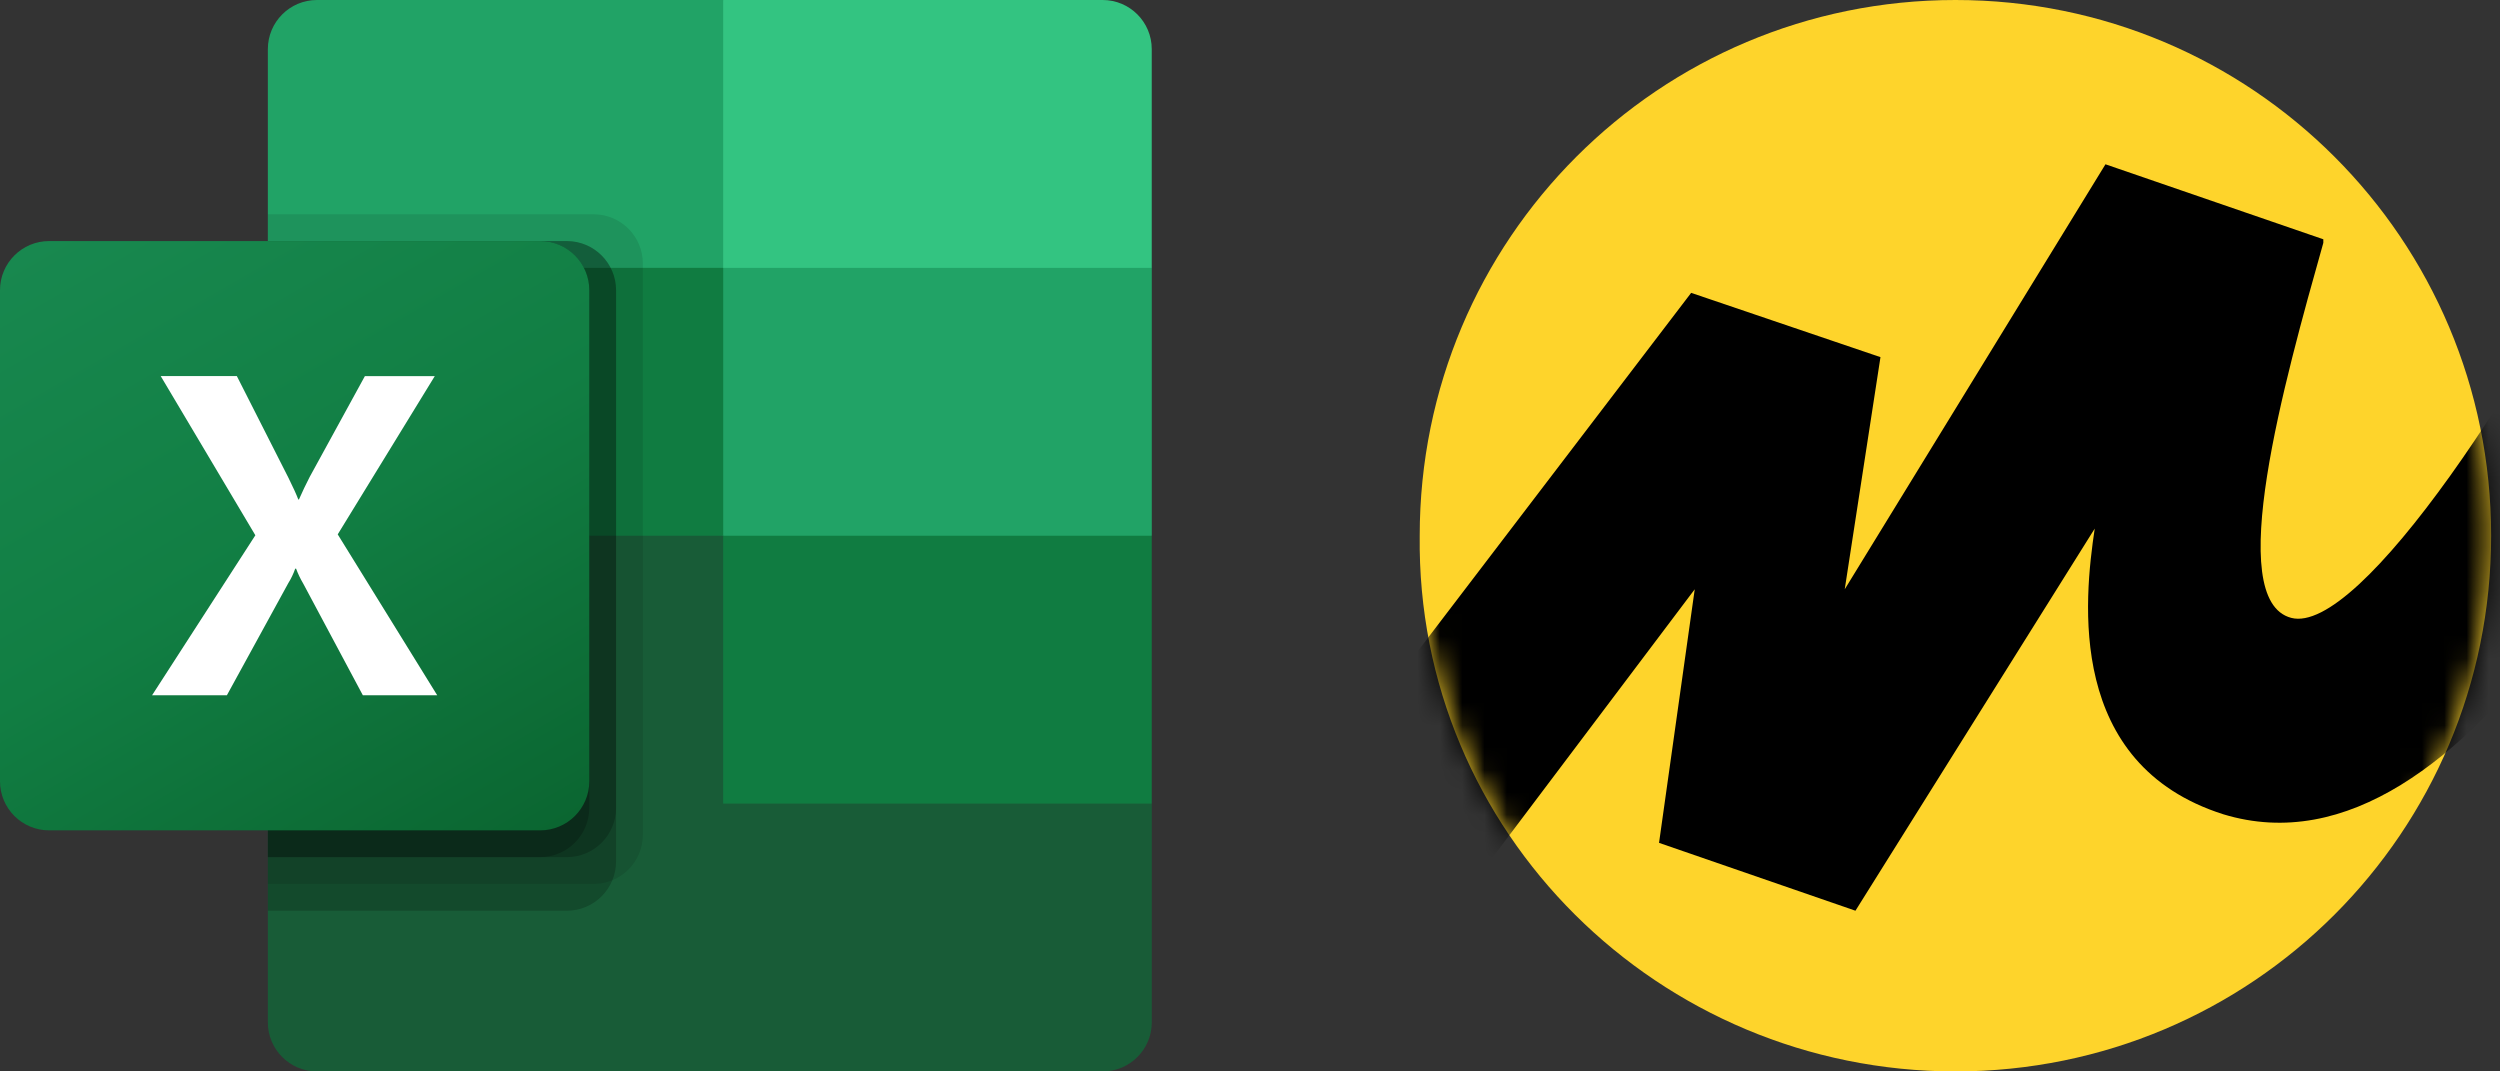 <svg width="112" height="48" viewBox="0 0 112 48" fill="none" xmlns="http://www.w3.org/2000/svg">
<rect x="0" y="0" width="112" height="48" fill="#333333" stroke="none"/>
<g clip-path="url(#clip0_1454_21218)">
<path d="M32.4 22.8L12 19.2V45.801C12 47.015 12.985 48 14.2 48H49.4C50.615 48 51.6 47.015 51.6 45.801V36L32.4 22.8Z" fill="#185C37"/>
<path d="M32.4 0H14.2C12.985 0 12 0.985 12 2.2V12L32.4 24L43.2 27.6L51.6 24V12L32.4 0Z" fill="#21A366"/>
<path d="M12 12H32.4V24H12V12Z" fill="#107C41"/>
<path opacity="0.1" d="M26.6 9.6H12V39.6H26.6C27.814 39.596 28.796 38.614 28.8 37.401V11.8C28.796 10.586 27.814 9.604 26.6 9.6Z" fill="black"/>
<path opacity="0.2" d="M25.4 10.8H12V40.8H25.4C26.614 40.796 27.596 39.813 27.6 38.6V12.999C27.596 11.786 26.614 10.804 25.4 10.8Z" fill="black"/>
<path opacity="0.2" d="M25.4 10.8H12V38.4H25.4C26.614 38.396 27.596 37.413 27.6 36.2V12.999C27.596 11.786 26.614 10.804 25.4 10.8Z" fill="black"/>
<path opacity="0.2" d="M24.2 10.8H12V38.4H24.2C25.414 38.396 26.396 37.413 26.4 36.2V12.999C26.396 11.786 25.414 10.804 24.2 10.8Z" fill="black"/>
<path d="M2.2 10.8H24.2C25.415 10.8 26.4 11.785 26.4 12.999V35C26.4 36.215 25.415 37.2 24.2 37.2H2.2C0.985 37.2 0 36.215 0 35V12.999C0 11.785 0.985 10.8 2.2 10.8Z" fill="url(#paint0_linear_1454_21218)"/>
<path d="M6.812 31.149L11.44 23.98L7.2 16.849H10.611L12.924 21.409C13.138 21.842 13.284 22.164 13.363 22.376H13.393C13.545 22.031 13.705 21.695 13.873 21.369L16.346 16.852H19.477L15.13 23.94L19.588 31.149H16.256L13.584 26.144C13.458 25.931 13.351 25.708 13.265 25.476H13.225C13.147 25.703 13.043 25.92 12.916 26.124L10.164 31.149H6.812Z" fill="white"/>
<path d="M49.399 0H32.398V12H51.598V2.2C51.598 0.985 50.614 0 49.399 0Z" fill="#33C481"/>
<path d="M32.398 24H51.598V36H32.398V24Z" fill="#107C41"/>
</g>
<path d="M87.603 48C100.883 48 111.603 37.28 111.603 24C111.603 10.72 100.883 0 87.603 0C74.323 0 63.603 10.72 63.603 24C63.443 37.28 74.323 48 87.603 48Z" fill="#FED42B"/>
<mask id="mask0_1454_21218" style="mask-type:luminance" maskUnits="userSpaceOnUse" x="63" y="0" width="49" height="48">
<path d="M87.603 48C100.883 48 111.603 37.28 111.603 24C111.603 10.72 100.883 0 87.603 0C74.323 0 63.603 10.72 63.603 24C63.443 37.28 74.323 48 87.603 48Z" fill="white"/>
</mask>
<g mask="url(#mask0_1454_21218)">
<path d="M75.764 13.12L54.645 40.8L60.245 47.2L75.924 26.4L74.325 37.76L83.124 40.8L93.844 23.68C93.365 26.88 92.564 34.24 99.605 36.48C110.645 39.84 120.245 20 124.725 9.92L118.325 6.56C113.365 16.96 105.685 28.48 102.645 27.68C99.605 26.88 102.325 17.12 104.085 10.88V10.72L94.325 7.36L82.644 26.4L84.245 16L75.764 13.12Z" fill="black"/>
</g>
<defs>
<linearGradient id="paint0_linear_1454_21218" x1="4.586" y1="9.081" x2="21.814" y2="38.919" gradientUnits="userSpaceOnUse">
<stop stop-color="#18884F"/>
<stop offset="0.5" stop-color="#117E43"/>
<stop offset="1" stop-color="#0B6631"/>
</linearGradient>
<clipPath id="clip0_1454_21218">
<rect width="51.6" height="48" fill="white"/>
</clipPath>
</defs>
</svg>
